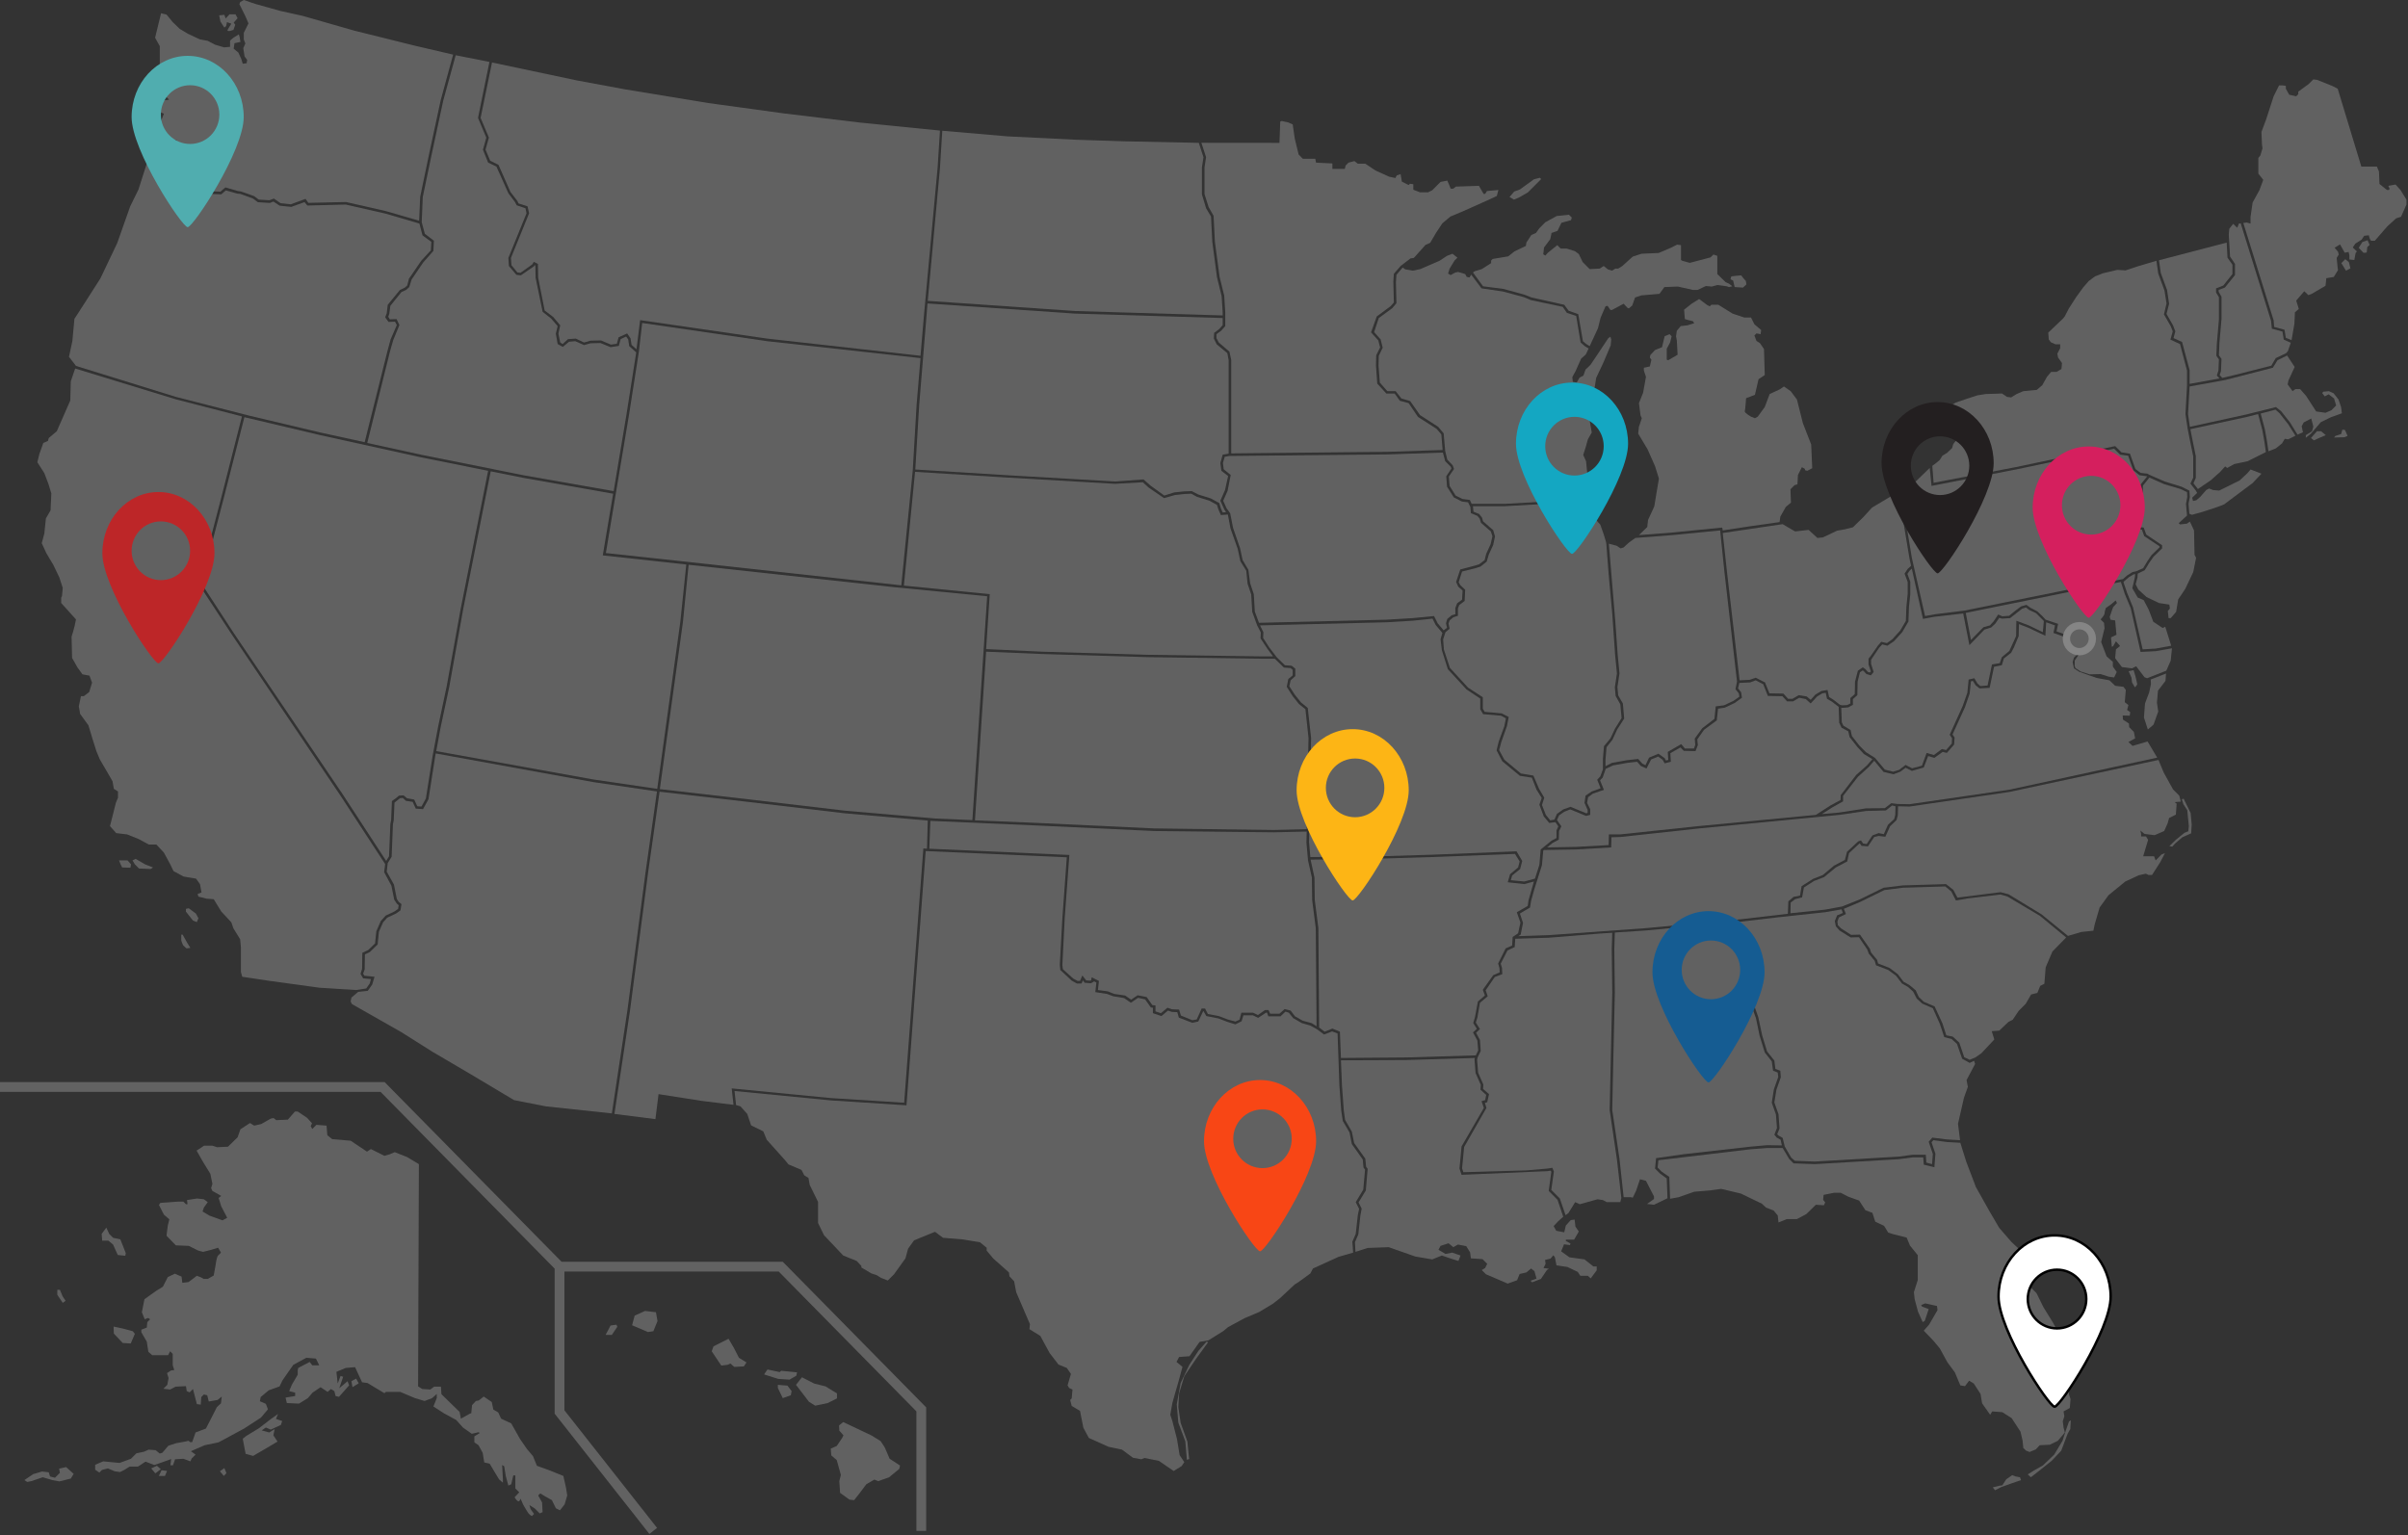 <?xml version="1.0" encoding="UTF-8"?>
<svg width="494px" height="315px" viewBox="0 0 494 315" version="1.1" xmlns="http://www.w3.org/2000/svg" xmlns:xlink="http://www.w3.org/1999/xlink">
    <rect x="0" y="0" width="494" height="315" fill="#333333" stroke="none"/>
    <title>map</title>
    <g id="Page-1" stroke="none" stroke-width="1" fill="none" fill-rule="evenodd">
        <g id="map">
            <g id="Blank_US_Map_(states_only)" opacity="0.406">
                <g id="Group" transform="translate(5, 0)" fill-rule="nonzero">
                    <path d="M80.932,238.877 L80.773,284.484 L81.624,285.018 L83.274,285.125 L84.072,284.537 L85.455,284.537 L85.562,286.086 L89.286,289.718 L89.552,291.106 L91.362,290.091 L91.681,289.985 L91.84,288.329 L92.639,287.475 L93.224,287.368 L94.235,286.567 L95.884,287.688 L96.204,289.237 L97.215,289.824 L97.8,291.106 L99.875,292.067 L101.684,295.272 L103.121,297.354 L104.345,298.796 L105.143,300.772 L107.803,301.734 L110.57,302.855 L111.103,305.205 L111.369,306.86 L110.836,308.676 L109.879,309.904 L109.027,309.477 L108.229,307.822 L106.792,307.021 L105.835,306.433 L105.409,306.86 L106.207,308.302 L106.314,310.278 L105.728,310.545 L104.717,309.531 L103.6,308.836 L103.866,309.691 L104.558,310.652 L104.132,311.079 C104.132,311.079 103.706,310.919 103.44,310.545 C103.174,310.225 102.323,308.729 102.323,308.729 L101.791,307.501 C101.791,307.501 101.631,308.195 101.259,308.035 C100.939,307.875 100.567,307.234 100.567,307.234 L101.525,306.219 L100.727,305.418 L100.727,302.748 L100.301,302.748 L99.875,304.564 L99.29,304.831 L98.758,302.855 L98.439,300.879 L98.013,300.612 L98.172,303.656 L98.172,304.244 L97.374,303.549 L95.459,300.345 L94.341,300.078 L94.022,298.102 L93.171,296.553 L92.319,295.966 L92.319,294.738 L93.437,294.043 L93.171,293.883 L91.787,294.204 L89.978,292.922 L88.595,291.373 L86.041,289.985 L83.912,288.596 L84.604,286.887 L84.604,286.033 L83.646,286.887 L82.103,287.475 L80.134,286.887 L77.101,285.605 L74.175,285.605 L73.855,285.872 L70.397,283.79 L69.279,283.629 L67.843,280.532 L65.927,280.692 L64.012,281.493 L64.278,283.897 L64.863,282.348 L65.395,282.508 L64.597,284.858 L66.3,283.416 L66.619,284.27 L64.544,286.62 L63.852,286.46 L63.586,285.445 L62.894,285.018 L62.203,285.605 L60.766,284.644 L59.116,285.766 L58.159,286.887 L56.349,288.009 L53.849,287.902 L53.582,286.78 L55.551,286.46 L55.551,285.766 L54.327,285.445 L54.86,284.164 L56.083,282.081 L56.083,281.12 L56.19,280.692 L58.531,279.464 L59.063,280.158 L60.5,280.158 L59.808,278.77 L57.839,278.61 L55.179,280.051 L53.902,281.867 L52.944,283.256 L52.359,284.484 L50.124,285.285 L48.474,286.674 L48.315,287.528 L49.539,288.062 L49.964,289.184 L48.528,290.892 L45.069,293.135 L40.918,295.378 L39.801,295.966 L36.981,296.553 L34.161,297.782 L35.119,298.476 L34.32,299.277 L34.054,299.864 L32.618,299.33 L30.915,299.437 L30.489,300.665 L29.957,300.665 L30.117,299.384 L28.201,300.078 L26.658,300.612 L24.849,299.918 L23.306,300.932 L21.603,300.932 L20.486,301.627 L19.634,302.054 L18.517,301.894 L17.134,301.306 L15.91,301.627 L15.378,302.161 L14.526,301.573 L14.526,300.559 L16.176,299.864 L19.528,300.185 L21.869,299.33 L22.987,298.209 L24.53,297.888 L25.488,297.461 L26.924,297.568 L27.776,298.262 L28.308,298.102 L29.532,296.66 L31.181,296.126 L32.99,295.806 L33.682,295.645 L34.001,295.912 L34.427,295.912 L35.119,293.936 L37.247,293.135 L38.258,291.159 L39.482,288.756 L40.333,287.955 L40.493,286.567 L39.641,287.261 L37.832,287.581 L37.513,286.3 L36.821,286.139 L36.289,286.674 L36.183,288.222 L35.385,288.115 L34.587,285.018 L33.895,285.712 L33.309,285.445 L33.15,284.431 L31.021,284.537 L29.904,285.125 L28.521,284.965 L29.319,284.164 L29.585,282.775 L29.266,281.76 L30.064,281.226 L30.755,281.12 L30.436,280.158 L30.436,277.808 L29.904,277.274 L29.478,278.075 L26.233,278.075 L25.434,277.381 L25.115,275.298 L23.998,273.376 L23.998,272.842 L25.115,272.415 L25.222,271.293 L25.807,270.706 L25.381,270.439 L24.689,270.706 L24.104,269.264 L24.636,266.594 L27.031,264.885 L28.414,264.03 L29.425,262.054 L30.862,261.36 L32.245,261.947 L32.405,263.229 L33.682,263.069 L35.385,261.787 L36.236,262.108 L36.768,262.428 L37.619,262.428 L38.843,261.734 L39.269,259.384 C39.269,259.384 39.429,257.835 39.801,257.568 C40.12,257.301 40.333,257.034 40.333,257.034 L39.748,256.02 L38.364,256.447 L36.662,256.874 L35.651,256.607 L33.735,255.646 L31.075,255.539 L29.159,253.563 L29.425,251.48 L29.744,250.198 L28.627,249.237 L27.616,247.261 L27.882,246.834 L31.5,246.567 L32.618,246.567 L33.15,247.101 L33.469,247.101 L33.363,246.247 L35.438,245.926 L36.821,246.086 L37.619,246.674 L36.821,247.795 L36.555,248.596 L37.992,249.451 L40.652,250.412 L41.61,249.878 L40.386,247.528 L39.854,245.819 L40.386,245.392 L38.577,244.377 L38.311,243.79 L38.577,242.936 L38.152,240.853 L36.608,238.343 L35.331,236.1 L36.875,235.085 L38.577,235.085 L39.535,235.406 L41.77,235.299 L43.739,233.376 L44.324,231.721 L46.293,230.439 L47.144,230.973 L48.581,230.653 L50.55,229.531 L51.135,229.424 L51.667,229.852 L54.061,229.745 L55.498,228.089 L56.083,228.089 L57.999,229.371 L59.01,230.492 L58.744,231.08 L59.063,231.667 L59.914,230.813 L61.99,230.973 L62.149,232.949 L63.16,233.75 L66.938,234.07 L70.29,236.313 L71.089,235.779 L73.855,237.168 L74.973,236.847 L75.984,236.42 L78.538,237.435 L80.932,238.877 Z M19.688,254.311 L20.805,257.141 L20.699,257.675 L19.156,257.515 L18.198,255.379 L17.24,254.578 L15.963,254.578 L15.857,253.189 L16.814,251.907 L17.4,253.189 L18.198,253.99 L19.688,254.311 Z M18.304,272.201 L20.273,272.628 L22.242,273.162 L22.667,273.696 L21.816,275.672 L20.167,275.565 L18.357,273.643 L18.304,272.201 Z M7.29,264.671 L7.875,266.06 L8.46,266.914 L7.875,267.341 L6.758,265.686 L6.758,264.671 L7.29,264.671 Z M0,303.709 L1.809,302.481 L3.618,301.947 L5.002,302.107 L5.268,302.962 L6.279,303.229 L7.29,302.214 L7.13,301.36 L8.567,301.039 L10.11,302.428 L9.525,303.389 L7.183,303.976 L5.747,303.709 L3.778,303.122 L1.437,303.923 L0.585,304.083 L0,303.709 Z M26.02,301.306 L26.871,302.321 L27.988,301.466 L27.19,300.772 L26.02,301.306 Z M27.563,302.908 L28.148,301.68 L29.266,301.84 L28.84,302.855 L27.563,302.855 L27.563,302.908 Z M40.12,301.894 L40.918,302.855 L41.451,302.268 L41.025,301.253 L40.12,301.894 Z M44.803,295.218 L45.388,298.316 L46.931,298.743 L49.592,297.194 L51.933,295.806 L51.082,294.524 L51.348,293.242 L50.23,293.936 L48.687,293.509 L49.539,292.922 L50.55,293.349 L52.625,292.388 L52.891,291.587 L51.614,291.159 L52.039,290.145 L50.603,291.159 L48.102,293.082 L45.548,294.631 L44.803,295.218 Z M67.311,284.644 L68.588,283.843 L68.056,282.882 L67.098,283.416 L67.311,284.644 Z" id="AK" fill="#A6A6A6"></path>
                    <path d="M119.244,273.91 L120.255,271.987 L121.478,271.827 L121.638,272.254 L120.521,273.91 L119.244,273.91 Z M124.671,271.934 L127.917,273.322 L129.034,273.162 L129.886,271.08 L129.566,269.264 L127.332,268.997 L125.203,269.958 L124.671,271.934 Z M141.007,277.274 L142.975,280.212 L144.252,280.051 L144.838,279.784 L145.636,280.479 L147.605,280.372 L148.137,279.571 L146.594,278.61 L145.583,276.634 L144.465,274.711 L141.379,276.26 L141.007,277.274 Z M151.755,282.027 L152.447,281.013 L154.948,281.547 L155.267,281.28 L158.513,281.6 L158.353,282.294 L156.97,283.095 L154.628,282.935 L151.755,282.027 Z M154.575,284.804 L155.586,286.887 L157.236,286.3 L157.395,285.445 L156.544,284.324 L154.575,284.164 L154.575,284.804 Z M158.3,284.164 L159.524,282.615 L162.024,283.897 L164.366,284.484 L166.707,285.926 L166.707,286.941 L164.791,287.902 L162.237,288.436 L160.96,287.635 L158.3,284.164 Z M167.133,292.495 L167.984,291.8 L169.793,292.655 L173.837,294.577 L175.646,295.699 L176.498,296.981 L177.509,299.33 L179.637,300.719 L179.477,301.413 L177.402,303.122 L175.167,303.923 L174.369,303.603 L172.72,304.564 L171.443,306.273 L170.219,307.822 L169.261,307.715 L167.345,306.326 L167.186,303.923 L167.505,302.641 L166.654,299.597 L165.536,298.636 L165.43,297.248 L166.654,296.714 L167.771,295.058 L168.037,294.524 L167.186,293.563 L167.133,292.495 Z" id="HI" fill="#A6A6A6"></path>
                    <polygon id="AL" fill="#A6A6A6" points="329.636 245.659 329.955 245.766 330.647 244.324 331.445 241.974 332.669 242.295 334.318 245.499 334.318 246.033 332.882 247.048 334.318 247.208 337.085 245.873 336.926 241.814 335.596 240.853 334.531 239.785 334.744 237.649 340.331 236.847 354.006 235.299 357.571 234.978 360.551 235.032 360.285 233.857 359.487 233.43 359.008 232.842 359.54 231.454 359.327 228.677 358.476 226.273 358.902 223.55 359.806 220.986 359.7 220.079 358.742 219.705 358.476 217.782 357.039 215.966 355.975 212.495 355.23 208.917 354.272 206.247 352.25 197.702 350.388 193.483 349.962 190.493 350.015 189.318 345.227 189.745 332.775 190.92 326.284 191.347 326.177 194.765 326.284 203.683 325.911 220.239 325.752 227.769 327.242 237.809 328.093 245.659"></polygon>
                    <polygon id="AR" fill="#A6A6A6" points="307.713 181.414 304.308 181.04 304.787 179.385 306.436 177.996 306.756 176.768 305.798 175.219 288.824 175.86 276.426 176.234 263.868 176.394 264.667 180.079 264.72 184.618 265.465 190.439 265.624 210.84 266.742 211.694 268.338 211.053 269.881 211.694 270.094 217.088 283.503 216.981 297.763 216.554 298.242 215.539 298.082 213.51 297.178 211.854 297.976 211.107 297.231 209.932 297.604 208.65 298.189 205.499 299.626 204.271 299.2 203.096 301.328 200.105 302.659 199.518 302.605 198.61 302.339 197.702 303.882 194.605 305.213 194.017 305.319 192.255 306.436 191.507 306.915 189.318 306.17 187.182 308.405 185.9 308.565 184.778 309.203 182.535 309.682 180.88"></polygon>
                    <polygon id="AZ" fill="#A6A6A6" points="67.098 204.698 66.938 205.499 67.204 206.033 77.261 211.747 83.699 215.806 91.521 220.399 100.461 225.739 107.005 227.021 120.521 228.463 123.713 207.315 127.438 178.957 129.779 162.402 116.69 160.48 84.391 154.605 84.285 155.192 82.901 164.004 81.784 166.034 80.294 165.927 79.655 164.538 78.272 164.325 77.633 163.737 77.048 163.791 75.931 164.698 75.771 168.33 75.611 169.131 75.345 175.806 74.547 177.088 74.334 178.851 75.824 181.521 76.41 184.458 76.782 185.045 77.367 185.526 77.155 186.808 76.25 187.449 74.441 188.303 73.589 189.264 72.738 191.187 72.472 193.804 70.876 195.352 69.865 195.833 69.812 198.93 69.492 199.785 69.758 200.212 71.834 200.426 71.355 202.028 70.45 203.31 68.481 203.523"></polygon>
                    <path d="M60.5,202.669 L50.017,201.227 L44.696,200.426 L44.43,199.465 L44.43,194.445 L44.271,192.736 L42.887,190.493 L42.462,189.264 L40.386,187.021 L38.843,184.511 L37.407,184.405 L35.704,183.977 L35.544,183.443 L36.342,183.123 L36.023,181.414 L35.225,180.292 L32.671,179.865 L30.596,178.744 L30.01,177.515 L28.627,174.952 L27.084,173.297 L25.541,173.297 L23.466,172.175 L21.071,171.214 L18.836,170.947 L17.559,169.505 L17.825,168.49 L18.783,164.698 L19.209,163.684 L19.209,162.402 L18.357,161.868 L18.091,160.319 L17.293,158.931 L15.484,155.833 L14.792,154.178 L13.994,151.668 L13.143,148.837 L11.44,146.488 L11.174,144.939 L11.6,142.856 L12.185,142.856 L13.303,142.002 L13.888,140.079 L13.356,138.637 L11.919,138.37 L10.908,136.982 L9.791,135.006 L9.684,130.627 L10.003,129.612 L10.323,128.384 L10.589,127.102 L7.556,123.737 L7.556,122.616 L7.715,122.349 L7.875,120.64 L7.183,118.504 L5.96,115.94 L4.523,113.537 L3.565,111.454 L4.097,109.479 L4.416,106.381 L5.374,104.726 L5.534,101.254 L4.949,99.332 L4.097,97.089 L2.661,94.846 L3.086,93.137 L3.884,90.894 L4.842,90.467 L5.002,89.879 L6.651,88.491 L9.418,82.189 L9.525,78.237 L10.424,75.62 L31.011,81.922 L44.633,85.447 L40.376,102.162 L35.762,119.839 L42.483,130.093 L64.916,163.363 L74.015,177.302 L73.802,178.957 L75.292,181.734 L75.877,184.618 L76.41,185.419 L76.782,185.74 L76.676,186.487 L75.931,187.021 L74.122,187.876 L73.111,188.997 L72.206,191.08 L71.94,193.59 L70.556,194.925 L69.333,195.513 L69.279,198.824 L68.96,199.838 L69.492,200.746 L71.089,200.906 L70.876,201.761 L70.131,202.829 L68.056,203.149 L60.5,202.669 Z M21.178,176.554 L21.869,177.355 L21.763,178.049 L20.06,177.996 L19.741,177.355 L19.422,176.554 L21.178,176.554 Z M22.189,176.554 L22.827,176.234 L24.743,177.355 L26.392,177.996 L25.913,178.316 L23.519,178.21 L22.667,177.355 L22.189,176.554 Z M33.203,187.128 L34.161,188.356 L34.587,188.891 L35.385,189.211 L35.704,188.41 L35.172,187.449 L33.735,186.381 L33.15,186.487 L33.15,187.128 L33.203,187.128 Z M32.458,191.774 L33.416,193.483 L34.054,194.498 L33.256,194.605 L32.565,193.964 C32.565,193.964 32.192,193.163 32.192,192.949 L32.192,191.774 L32.458,191.774 Z" id="CA" fill="#A6A6A6"></path>
                    <polygon id="CO" fill="#A6A6A6" points="197.516 122.349 178.36 120.48 136.271 115.887 135.1 127.689 131.376 154.605 130.365 161.921 148.456 164.004 168.41 166.354 186.874 167.956 194.483 168.277"></polygon>
                    <polygon id="CT" fill="#A6A6A6" points="448.56 98.531 450.476 96.822 451.487 95.7 451.913 96.021 453.349 95.22 456.116 94.632 459.841 92.763 459.522 90.52 459.096 88.17 458.245 84.966 455.957 85.553 444.357 88.063 444.676 89.719 445.474 93.617 445.474 98.05 444.995 99.172 445.9 100.346"></polygon>
                    <polygon id="DE" fill="#A6A6A6" points="439.195 128.597 438.663 128.864 436.748 127.583 435.79 125.073 434.779 123.15 433.555 122.616 432.438 120.693 432.704 119.625 432.97 118.397 433.023 117.81 432.704 117.863 431.799 118.397 430.735 119.305 430.629 119.465 431.374 121.655 432.597 124.645 434.566 133.243 437.227 133.083 440.419 132.496"></polygon>
                    <path d="M394.393,234.337 L391.626,233.964 L391.253,234.391 L392.051,236.741 L391.839,239.518 L389.657,238.984 L389.55,237.488 L387.369,237.488 L384.549,237.862 L367.309,238.877 L362.945,238.717 L362.041,237.809 L360.711,235.566 L357.571,235.566 L354.059,235.833 L335.223,238.076 L335.063,239.571 L335.915,240.426 L337.458,241.494 L337.618,245.98 L339.373,245.659 L342.566,244.538 L345.759,244.271 L348.1,243.95 L352.144,244.911 L356.454,246.994 L357.305,247.795 L358.848,248.383 L359.7,249.397 L359.859,250.839 L361.562,250.145 L363.637,250.145 L365.553,249.13 L367.522,247.208 L369.171,247.315 L369.437,246.727 L369.011,246.193 L369.118,245.179 L371.246,244.751 L372.63,244.751 L374.173,245.552 L376.408,246.353 L377.685,248.329 L379.121,248.863 L379.707,250.679 L381.516,251.534 L382.367,252.922 L383.378,253.243 L386.145,253.937 L386.837,255.592 L388.433,257.568 L388.433,262.642 L387.635,265.152 L387.795,266.594 L388.486,269.157 L389.444,271.293 L389.87,271.026 L390.668,268.623 L389.284,268.089 L389.125,267.768 L389.976,267.448 L392.371,267.982 L392.477,268.837 L390.774,271.774 L389.657,273.055 L391.572,275.031 L392.956,276.687 L394.499,279.517 L396.042,281.6 L397.16,284.27 L398.117,284.431 L398.969,283.309 L399.926,283.897 L401.31,286.033 L401.629,287.955 L403.279,290.305 L403.704,289.611 L405.78,289.771 L407.695,290.999 L409.504,293.776 L409.93,295.592 L410.09,297.141 L410.675,297.675 L411.367,297.942 L412.644,297.408 L413.442,296.553 L415.517,296.446 L417.166,295.645 L418.603,293.936 L418.337,292.922 L418.177,291.64 L418.497,290.625 L418.337,289.611 L419.614,288.917 L419.774,287.101 L419.455,286.139 L419.188,279.731 L418.497,275.672 L416.102,271.293 L414.187,268.196 L412.803,265.365 L411.26,263.817 L409.717,259.865 L410.09,259.117 L410.675,258.423 L409.824,256.874 L407.695,254.898 L405.141,251.961 L403.172,248.596 L400.352,243.576 L398.383,238.396 L397.16,234.498 L394.393,234.337 Z M403.811,305.205 L405.088,304.884 L405.78,304.778 L406.578,303.549 L407.802,302.695 L408.493,302.962 L409.398,303.122 L409.611,303.709 L407.748,304.35 L405.513,305.151 L404.29,305.792 L403.811,305.205 Z M410.994,302.535 L411.633,303.122 L413.069,302.001 L415.889,299.758 L417.858,297.675 L419.188,294.15 L419.721,293.242 L419.827,291.427 L419.455,291.694 L418.922,293.189 L418.124,295.645 L416.422,298.476 L414.08,300.719 L412.271,301.734 L410.994,302.535 Z" id="FL" fill="#A6A6A6"></path>
                    <polygon id="GA" fill="#A6A6A6" points="394.393 233.803 391.413 233.43 390.668 234.284 391.519 236.794 391.36 238.877 390.189 238.556 390.083 236.954 387.316 236.954 384.496 237.328 367.309 238.343 363.212 238.183 362.467 237.542 361.136 235.245 360.711 233.483 359.859 233.002 359.593 232.735 360.072 231.56 359.859 228.623 359.008 226.22 359.434 223.603 360.338 221.04 360.232 219.705 359.221 219.331 359.008 217.622 357.518 215.753 356.507 212.442 355.709 208.703 354.804 206.14 352.782 197.595 350.92 193.323 350.494 190.493 350.548 189.264 352.303 189.104 359.54 188.25 369.437 187.182 372.789 186.594 373.055 187.342 371.885 187.822 371.406 188.997 371.619 190.065 372.364 190.92 374.652 192.362 376.354 192.308 378.057 194.818 378.376 195.673 379.6 197.168 379.866 198.076 382.367 199.037 383.963 200.212 385.187 201.814 386.411 202.509 387.475 203.47 388.22 204.912 389.338 205.926 391.519 206.888 392.956 210.092 393.861 212.816 395.35 213.189 396.468 214.204 397.532 217.248 399.075 218.103 399.98 217.675 400.192 218.316 398.437 221.627 398.703 223.016 397.904 225.259 396.681 230.599 397.106 233.964"></polygon>
                    <polygon id="IA" fill="#A6A6A6" points="291.484 94.632 292.602 95.754 292.761 96.127 291.697 97.73 291.857 99.866 293.24 102.055 294.89 102.91 296.167 103.07 296.646 104.031 296.752 105.313 298.082 105.847 298.561 106.434 298.827 107.289 300.849 109.051 301.169 110.066 300.796 111.668 299.892 113.644 299.572 114.926 298.455 115.78 297.604 116.047 294.571 116.848 293.719 119.412 294.145 120.373 295.05 121.174 294.943 123.043 293.932 123.791 293.56 124.752 293.56 126.034 292.815 126.247 291.91 126.995 291.644 127.903 291.857 128.811 291.165 129.345 289.941 127.903 289.196 126.408 284.78 126.835 279.459 127.155 253.28 127.796 252.428 125.5 252.215 121.922 251.471 119.679 251.098 116.902 249.927 114.926 249.395 112.469 247.959 108.304 247.373 105.313 246.628 104.298 245.937 102.75 246.841 100.72 247.48 97.463 246.043 96.288 245.883 95.006 246.256 93.724 247.214 93.564 279.725 93.244 291.006 92.87"></polygon>
                    <polygon id="ID" fill="#A6A6A6" points="88.488 11.338 85.934 20.635 83.54 31.775 81.731 40.438 81.518 45.602 82.156 47.973 84.019 49.394 83.912 51.482 81.837 53.831 79.443 57.356 78.964 58.905 78.325 59.492 77.367 59.919 75.079 62.75 74.866 64.405 74.654 64.993 74.973 65.527 76.356 65.474 76.942 66.702 75.665 69.799 75.026 72.042 70.344 90.894 81.358 93.297 102.376 97.516 120.893 100.774 123.5 85.18 125.522 72.309 124.086 71.028 123.873 69.639 123.447 69.052 122.33 69.586 121.957 70.974 120.255 71.241 118.179 70.387 116.157 70.44 114.827 70.814 113.018 70.013 111.741 70.12 110.464 71.188 109.4 70.6 109.027 68.464 109.4 66.915 108.07 65.367 106.314 63.978 104.877 56.982 104.824 54.472 104.664 54.419 104.558 54.632 101.844 56.502 100.939 56.395 99.396 54.579 99.29 52.924 103.015 43.775 102.802 42.739 100.993 42.125 100.673 41.495 99.29 39.647 96.842 34.184 95.139 33.367 94.075 30.723 94.767 28.251 93.064 24.203 95.406 12.71"></polygon>
                    <polygon id="IL" fill="#A6A6A6" points="324.421 111.027 323.996 109.639 323.304 107.663 322.453 106.702 321.655 105.313 321.442 102.376 312.981 103.337 303.723 103.871 297.178 103.871 297.284 104.993 298.455 105.473 299.04 106.221 299.253 106.969 301.328 108.784 301.701 110.066 301.328 111.828 300.424 113.804 299.998 115.246 298.721 116.261 297.71 116.581 294.943 117.276 294.251 119.465 294.571 120.053 295.582 121.014 295.475 123.31 294.358 124.165 294.092 124.859 294.092 126.354 293.134 126.675 292.389 127.316 292.176 127.956 292.389 129.024 291.538 129.719 291.059 131.214 291.218 133.297 292.442 137.035 296.167 141.094 299.2 143.07 299.2 145.42 299.572 146.06 303.084 146.381 304.521 147.128 304.148 148.998 302.978 152.309 302.552 153.911 303.616 155.887 307.022 158.717 309.576 159.144 310.746 161.868 311.811 163.684 311.332 165.179 312.13 167.208 313.034 168.33 313.886 168.17 314.418 166.995 315.695 166.087 317.185 165.553 320.431 166.888 320.697 166.781 320.697 166.194 320.058 164.752 320.271 163.257 321.548 162.402 323.357 161.761 323.091 161.067 322.666 159.999 323.304 159.305 323.836 157.863 323.836 155.727 324.049 153.11 325.379 151.508 326.337 149.478 327.667 147.342 327.401 144.512 326.443 142.803 326.284 141.04 326.709 138.21 326.337 134.365 325.752 125.927 325.007 117.756 324.528 111.508"></polygon>
                    <polygon id="IN" fill="#A6A6A6" points="326.656 111.989 327.454 112.523 328.04 112.362 329.157 111.348 330.487 110.386 338.096 109.799 347.887 108.838 348.738 117.115 351.346 139.865 351.026 141.414 351.718 142.269 351.825 142.963 350.601 143.817 348.685 144.725 346.982 144.939 346.716 147.502 344.216 149.425 342.672 151.561 342.779 152.843 342.513 153.59 340.65 153.59 339.906 152.682 337.139 154.285 337.245 155.94 336.766 156.047 336.5 155.566 335.223 154.658 333.308 155.46 332.563 157.008 331.924 156.688 331.073 155.727 328.731 155.994 325.698 156.528 324.368 157.222 324.368 155.833 324.581 153.323 325.805 151.775 326.763 149.692 328.199 147.449 327.933 144.351 326.976 142.696 326.816 140.987 327.242 138.157 326.869 134.365 326.39 127.636 325.06 111.561"></polygon>
                    <polygon id="KS" fill="#A6A6A6" points="253.759 135.166 230.453 134.846 208.849 134.205 197.303 133.724 195.015 168.33 207.945 168.864 231.73 169.985 256.366 170.306 263.07 170.146 263.443 151.454 262.804 145.526 261.474 144.458 260.197 142.856 258.973 140.934 259.292 139.331 260.197 138.584 260.197 137.462 259.771 137.088 258.388 136.982 256.525 135.166"></polygon>
                    <polygon id="KY" fill="#A6A6A6" points="318.302 173.777 325.007 173.403 325.06 171.214 327.348 171.214 343.524 169.505 367.522 167.208 370.501 165.286 372.576 164.164 372.63 163.15 375.822 158.984 378.004 157.062 379.121 155.78 377.365 154.712 376.035 153.27 374.439 151.241 374.173 150.066 372.789 149.318 372.31 148.303 372.204 145.046 370.821 143.978 369.81 143.39 369.544 142.162 368.852 142.269 367.788 142.91 366.457 144.351 365.446 143.444 364.116 143.177 362.839 143.924 361.615 143.924 360.657 142.856 357.678 142.803 356.72 140.4 355.177 139.598 354.059 140.026 351.825 140.133 351.559 141.254 352.197 142.055 352.357 143.177 350.867 144.245 348.845 145.206 347.461 145.42 347.195 147.823 344.588 149.745 343.205 151.721 343.311 152.896 342.832 154.124 340.438 154.071 339.746 153.377 337.671 154.552 337.777 156.314 336.5 156.634 336.074 155.887 335.17 155.246 333.733 155.833 332.775 157.702 331.605 157.168 330.86 156.314 328.891 156.528 325.911 157.062 324.421 157.756 323.783 159.572 323.251 160.106 324.049 162.082 321.814 162.829 320.803 163.577 320.59 164.752 321.229 166.034 321.229 167.208 320.377 167.422 317.132 166.087 315.908 166.568 314.844 167.315 314.418 168.277 315.323 169.558 314.844 170.519 314.79 172.282 313.513 172.976 312.396 173.884"></polygon>
                    <polygon id="LA" fill="#A6A6A6" points="275.575 256.073 279.885 255.913 285.365 257.835 288.824 258.423 290.793 257.622 292.495 258.209 294.198 258.743 294.624 257.622 292.921 257.034 291.538 257.301 290.101 256.447 290.527 255.646 292.176 255.112 293.134 255.913 294.092 255.379 295.794 255.699 296.593 256.981 296.752 258.209 299.147 258.369 300.104 259.331 299.679 260.185 298.987 260.612 299.838 261.467 304.308 263.389 306.224 262.695 306.756 261.413 308.139 261.093 309.097 260.292 309.789 260.826 310.214 262.375 308.991 262.802 309.31 263.122 311.119 262.428 312.343 260.612 312.768 260.345 311.651 260.185 312.077 259.331 311.97 258.53 313.088 258.263 313.673 257.568 313.992 257.995 314.312 259.651 316.546 259.971 318.675 260.986 319.207 261.787 320.75 261.787 321.335 262.321 322.559 260.666 322.559 259.865 321.867 259.865 320.058 258.423 316.972 257.995 315.269 256.767 315.855 255.325 317.078 255.486 317.185 255.165 316.227 254.631 316.227 254.364 317.93 254.364 318.888 252.708 318.196 251.694 318.036 250.252 317.238 250.359 316.227 251.48 315.908 252.869 314.258 252.548 313.726 251.587 314.684 250.572 315.695 249.664 314.524 246.193 312.715 244.377 313.247 240.479 313.141 240.212 312.449 240.319 294.837 241.066 294.411 239.785 294.837 235.245 299.413 227.342 298.934 225.953 299.679 225.739 299.892 224.671 298.721 223.603 298.774 222.589 297.71 220.185 297.497 217.462 297.55 217.088 283.503 217.515 270.094 217.569 270.307 222.749 270.679 227.822 270.945 229.798 272.329 232.201 272.808 234.551 275.096 237.755 275.255 239.411 275.575 239.838 275.202 244.271 273.712 246.727 274.351 248.009 274.085 249.397 273.659 253.296 272.967 254.898 273.074 256.874"></polygon>
                    <path d="M467.45,88.704 L467.184,87.476 L467.61,86.675 L469.153,85.874 L469.578,87.529 L469.312,88.491 L468.035,89.292 L468.035,89.826 L469.046,89.025 L471.121,86.622 L473.197,85.607 L475.431,84.806 L475.272,83.524 L474.74,81.975 L473.729,80.694 L472.771,80.266 L471.654,80.373 L471.387,80.64 L471.92,81.335 L472.718,80.907 L473.835,81.762 L474.261,83.204 L473.303,84.165 L472.079,84.699 L470.164,84.432 L468.088,81.228 L466.865,79.839 L465.907,79.839 L465.322,80.266 L464.311,78.878 L464.47,78.077 L465.747,75.3 L464.204,72.95 L462.235,73.911 L461.278,75.46 L451.54,77.97 L444.197,79.305 L443.878,84.966 L444.25,87.583 L455.957,85.019 L461.916,83.524 L462.98,84.379 L464.789,86.675 L466.333,89.185 L467.45,88.704 Z M474.101,89.452 L475.272,89.078 L475.538,88.17 L476.07,88.224 L476.602,89.452 L475.91,89.719 L473.835,89.772 L474.101,89.452 Z M469.099,89.879 L470.323,88.491 L471.175,88.491 L472.132,89.292 L470.855,89.826 L469.685,90.36 L469.099,89.879 Z" id="MA" fill="#A6A6A6"></path>
                    <path d="M439.408,137.623 L440.313,135.593 L440.579,133.03 L437.227,133.617 L434.14,133.777 L432.118,124.806 L430.895,121.868 L430.097,119.412 L418.284,121.708 L398.277,125.767 L399.341,131.321 L401.895,128.704 L403.225,128.33 L403.97,127.529 L404.928,126.087 L405.78,126.461 L407.163,126.354 L408.546,125.233 L409.611,124.432 L410.728,124.111 L411.526,124.699 L412.963,125.446 L413.974,126.408 L414.666,127.155 L417.22,128.01 L416.9,129.558 L419.987,130.68 L421.104,129.291 L423.073,130.627 L421.955,132.389 L421.583,134.151 L420.625,135.54 L420.625,136.661 L420.785,137.088 L421.849,137.783 L423.658,138.37 L425.946,138.317 L427.596,138.851 L428.713,139.011 L429.245,137.89 L428.447,136.768 L428.447,135.807 L427.17,134.685 L426.053,131.748 L426.744,128.918 L426.638,127.796 L425.946,127.102 C425.946,127.102 426.744,126.247 426.744,125.874 C426.744,125.553 427.01,124.752 427.01,124.752 L428.021,124.058 L429.032,123.203 L429.298,123.737 L428.5,124.592 L427.808,126.568 L427.968,127.155 L428.926,127.316 L429.192,130.253 L428.075,130.787 L428.234,132.709 L428.5,132.603 L429.086,131.588 L429.937,132.549 L429.086,133.243 L428.926,135.059 L430.309,136.875 L432.385,137.142 L433.236,136.715 L434.939,138.958 L435.471,139.171 L439.408,137.623 Z M431.693,137.729 L432.278,139.064 L432.385,140.026 L432.97,141.04 C432.97,141.04 433.449,140.56 433.449,140.4 C433.449,140.239 433.076,138.744 433.076,138.744 L432.704,137.516 L431.693,137.729 Z" id="MD" fill="#A6A6A6"></path>
                    <path d="M455.903,45.661 L456.702,45.874 L456.702,44.486 L457.127,41.548 L458.511,39.038 L459.309,36.902 L458.298,35.621 L458.298,32.416 L458.724,31.882 L459.149,30.44 L459.043,29.639 L458.936,27.076 L459.894,24.513 L461.437,19.76 L462.555,17.517 L463.246,17.517 L463.938,17.623 L463.938,18.211 L464.63,19.439 L466.066,19.76 L466.492,19.332 L466.492,18.798 L468.621,17.25 L469.578,16.288 L470.376,16.395 L473.569,17.677 L474.58,18.211 L479.422,34.179 L482.615,34.179 L483.04,35.193 L483.147,37.757 L484.69,38.985 L485.116,38.985 L485.222,38.718 L484.956,38.131 L486.446,37.864 L487.457,38.985 L488.681,40.961 L488.681,41.976 L487.563,44.486 L486.552,44.806 L484.743,46.462 L482.189,49.399 L481.497,49.399 C481.178,49.399 480.965,48.277 480.965,48.277 L480.008,48.384 L479.475,49.185 L478.198,49.986 L477.666,50.787 L478.518,51.588 L478.252,51.909 L477.986,53.351 L476.975,53.244 L476.975,52.389 L476.815,51.695 L476.017,51.855 L475.059,50.147 L473.942,50.841 L474.633,51.642 L474.793,52.229 L474.367,52.924 L474.527,54.579 L474.633,55.434 L473.782,56.822 L472.239,57.089 L472.079,58.638 L469.259,60.293 L468.567,60.56 L467.716,59.759 L466.066,61.682 L466.599,63.391 L465.8,64.085 L465.694,66.435 L465.109,69.799 L463.938,69.319 L463.672,67.663 L461.544,67.076 L461.437,65.741 L455.212,45.751 L455.903,45.661 Z M475.325,53.992 L476.123,53.191 L476.868,53.778 L477.187,55.06 L476.283,55.54 L475.325,53.992 Z M478.89,50.841 L479.848,51.855 C479.848,51.855 480.54,51.909 480.54,51.749 C480.54,51.588 480.646,50.681 480.646,50.681 L481.125,50.253 L480.699,49.292 L479.635,49.666 L478.89,50.841 Z" id="ME" fill="#A6A6A6"></path>
                    <path d="M338.15,109.265 L348.313,108.25 L348.419,108.838 L353.687,108.037 L360.072,107.129 L360.125,106.808 L360.232,106.007 L361.349,104.031 L362.413,103.123 L362.307,100.4 L363.158,99.545 L363.744,99.385 L363.85,97.463 L364.648,95.86 L365.234,96.181 L365.34,96.501 L365.766,96.608 L366.777,96.074 L366.564,91.214 L364.861,86.835 L363.637,81.975 L362.36,80.266 L360.977,79.305 L360.125,79.893 L358.05,80.854 L357.039,83.524 L355.603,85.5 L355.017,85.82 L354.219,85.5 C354.219,85.5 352.836,84.699 352.942,84.379 C353.048,84.058 353.208,81.708 353.208,81.708 L355.017,81.014 L355.443,79.198 L355.762,77.81 L357.039,76.955 L356.88,71.615 L356.028,70.387 L355.336,69.959 L354.911,68.838 L355.336,68.411 L356.188,68.571 L356.294,67.716 L354.911,66.542 L354.219,65.153 L352.836,65.153 L350.441,64.352 L347.515,62.536 L346.078,62.536 L345.759,62.857 L345.227,62.59 L343.577,61.361 L342.034,62.323 L340.491,63.551 L340.65,65.474 L341.183,65.634 L342.3,65.901 L342.566,66.328 L341.183,66.755 L339.799,66.915 L339.001,67.877 L338.841,68.998 L339.001,69.853 L339.161,72.79 L337.245,73.911 L336.926,73.805 L336.926,71.562 L337.618,70.28 L337.937,68.998 L337.511,68.571 L336.5,68.998 L335.968,71.241 L334.531,71.829 L333.574,72.843 L333.467,73.377 L333.786,73.805 L333.467,75.193 L332.243,75.46 L332.243,76.048 L332.669,77.329 L332.084,80.587 L331.232,82.723 L331.552,85.233 L331.818,85.82 L331.392,87.102 L331.232,87.529 L331.073,88.971 L332.988,92.176 L334.531,95.647 L335.329,98.21 L334.904,100.72 L334.372,103.924 L333.095,106.702 L332.935,108.143 L331.232,109.799 L338.15,109.265 Z M320.431,70.6 L319.739,70.013 L318.781,64.459 L316.812,63.765 L315.908,62.536 L309.203,61.041 L307.713,60.454 L303.403,59.279 L299.253,58.745 L297.178,55.914 L297.55,55.647 L298.987,55.22 L300.903,53.992 L300.903,53.458 L301.222,53.137 L304.414,52.603 L305.692,51.588 L308.033,50.467 L308.139,49.773 L309.15,48.224 L310.108,47.797 L310.8,46.835 L312.024,45.607 L314.365,44.325 L316.866,44.058 L317.451,44.646 L317.291,45.18 L315.323,45.714 L314.524,47.369 L313.301,47.797 L313.034,49.078 L311.757,50.787 L311.598,52.176 L312.024,52.443 L312.556,51.855 L314.471,50.307 L315.163,51.001 L316.387,51.001 L318.089,51.535 L318.888,52.122 L319.686,53.778 L321.122,55.22 L323.198,55.113 L323.996,54.579 L324.847,55.273 L325.698,55.54 L326.39,55.113 L326.976,55.113 L327.827,54.579 L329.955,52.657 L331.764,52.069 L335.276,51.909 L337.671,50.894 L339.054,50.2 L339.852,50.307 L339.852,53.351 L340.118,53.511 L341.661,53.938 L342.672,53.671 L345.918,52.817 L346.504,52.229 L347.302,52.496 L347.302,56.235 L349.004,57.89 L349.696,58.211 L350.388,58.745 L349.696,58.905 L349.271,58.745 L347.302,58.478 L346.184,58.798 L344.961,58.691 L343.258,59.492 L342.3,59.492 L339.214,58.798 L336.447,58.905 L335.436,60.293 L331.711,60.614 L330.434,61.041 L329.849,62.696 L329.157,63.284 L328.891,63.177 L328.093,62.323 L325.698,63.604 L325.379,63.604 L324.794,62.75 L324.368,62.857 L323.357,65.206 L322.825,67.343 L321.122,71.028 L320.431,70.6 Z M304.681,40.427 L305.638,39.305 L306.809,38.878 L309.682,36.795 L310.906,36.475 L311.172,36.742 L308.458,39.466 L306.703,40.48 L305.585,40.961 L304.681,40.427 Z M350.548,57.57 L350.867,58.905 L352.57,59.012 L353.261,58.371 C353.261,58.371 353.208,57.57 353.048,57.516 C352.889,57.409 352.197,56.502 352.197,56.502 L351.026,56.608 L350.175,56.715 L350.015,57.303 L350.548,57.57 Z" id="MI" fill="#A6A6A6"></path>
                    <polygon id="MN" fill="#A6A6A6" points="242.425 32.251 242.106 34.339 242.106 39.823 242.957 42.51 243.968 44.283 244.234 49.586 245.192 56.769 246.15 60.667 246.362 64.085 246.362 66.915 245.511 67.877 244.553 68.571 244.553 69.372 245.032 70.28 247.214 72.149 247.586 73.858 247.586 93.03 279.672 92.71 290.952 92.336 290.686 89.132 289.729 88.01 285.897 85.553 283.982 82.723 282.173 82.242 281.108 80.747 279.406 80.747 277.543 78.718 277.277 74.979 277.331 72.897 278.129 71.295 277.756 69.853 276.266 68.197 277.437 64.939 280.31 62.803 280.949 62.056 280.842 57.783 280.949 56.181 282.332 54.579 284.354 53.03 285.046 52.924 287.44 50.253 288.398 49.826 289.622 47.743 290.899 45.821 292.549 44.432 295.103 43.364 299.998 41.175 302.073 40.213 302.392 38.985 300.051 39.199 299.679 39.786 299.36 39.786 298.402 38.131 293.666 38.291 293.134 38.718 292.602 38.718 292.336 38.024 291.91 37.062 290.527 37.33 288.824 39.038 287.973 39.466 286.323 39.466 284.94 38.932 284.94 37.81 284.248 37.703 283.982 37.97 282.598 37.276 282.332 35.727 281.534 35.994 281.268 36.528 279.991 36.261 277.171 34.98 275.096 33.591 273.553 33.591 272.861 33.057 271.637 33.378 271.052 33.965 270.892 34.659 268.338 34.659 268.338 33.538 264.986 33.378 264.826 32.577 262.272 32.577 261.421 31.722 260.623 28.464 260.197 25.527 259.186 25.1 257.962 24.833 257.643 24.94 257.483 29.319 241.467 29.303"></polygon>
                    <polygon id="MO" fill="#A6A6A6" points="310.8 177.462 311.066 174.311 313.301 172.495 314.312 171.961 314.312 170.413 314.684 169.558 314.099 168.704 312.822 168.864 311.704 167.529 310.8 165.126 311.279 163.737 310.214 162.028 309.257 159.572 306.809 159.198 303.191 156.207 302.02 153.964 302.446 152.202 303.616 148.998 303.936 147.395 302.925 146.861 299.253 146.541 298.668 145.526 298.668 143.337 295.848 141.468 292.017 137.302 290.793 133.404 290.527 131.161 290.899 129.879 289.516 128.223 288.877 126.942 284.78 127.369 279.459 127.689 253.492 128.33 254.184 129.719 254.131 130.894 255.355 132.816 256.951 134.899 258.601 136.501 259.984 136.608 260.729 137.195 260.729 138.744 259.771 139.598 259.505 140.827 260.623 142.536 261.9 144.138 263.283 145.259 263.975 151.454 263.549 172.816 263.815 175.86 276.426 175.753 288.824 175.379 306.117 174.685 307.288 176.661 306.862 178.316 305.213 179.652 304.947 180.613 307.713 180.88 309.895 180.292"></polygon>
                    <polygon id="MS" fill="#A6A6A6" points="316.759 248.917 318.143 246.674 319.1 247.101 322.719 246.086 323.836 246.247 324.634 246.674 327.401 246.674 327.614 245.819 326.709 237.916 325.22 227.769 325.752 203.683 325.645 194.765 325.752 191.401 323.198 191.561 312.768 192.415 305.851 192.629 305.745 194.338 304.255 195.032 302.871 197.756 303.137 198.61 303.191 199.892 301.648 200.479 299.785 203.203 300.211 204.431 298.615 205.766 298.082 208.81 297.763 209.825 298.615 211.16 297.816 211.908 298.615 213.403 298.774 215.646 298.136 216.981 298.029 217.462 298.242 220.132 299.306 222.535 299.253 223.443 300.477 224.511 300.104 226.167 299.626 226.327 299.945 227.342 295.369 235.352 294.943 239.731 295.209 240.532 308.086 240.159 312.449 239.785 313.46 239.624 313.779 240.372 313.247 244.164 315.003 245.926 316.174 249.344"></polygon>
                    <polygon id="MT" fill="#A6A6A6" points="187.352 34.376 184.532 64.886 183.841 73.003 152.393 69.479 126.321 65.687 125.576 71.668 124.565 70.761 124.352 69.425 123.66 68.411 121.904 69.212 121.532 70.547 120.308 70.707 118.286 69.853 116.104 69.906 114.827 70.28 113.124 69.479 111.528 69.586 110.411 70.6 109.932 70.28 109.559 68.464 109.932 66.755 108.495 65.046 106.739 63.711 105.409 56.982 105.356 54.152 104.504 53.725 104.185 54.259 101.791 55.968 101.152 55.914 99.928 54.419 99.822 52.924 103.547 43.765 103.227 42.339 101.365 41.741 101.152 41.255 99.716 39.386 97.268 33.826 95.565 32.982 94.607 30.707 95.299 28.235 93.596 24.192 95.938 12.822 113.337 16.502 123.128 18.318 140.315 21.148 155.905 23.284 171.443 25.153 187.831 26.793"></polygon>
                    <path d="M413.814,187.609 L407.057,183.497 L405.407,183.069 L396.574,184.191 L395.723,182.589 L394.233,181.414 L385.347,181.681 L381.409,182.162 L376.514,184.565 L372.896,186.007 L369.437,186.648 L362.307,187.395 L362.36,185.206 L363.265,184.511 L364.701,184.138 L365.074,182.108 L367.149,180.773 L369.224,179.972 L371.619,177.996 L373.96,176.768 L374.332,175.059 L376.514,173.029 L376.887,173.564 L378.217,173.67 L379.494,171.748 L380.398,171.534 L381.782,171.694 L382.74,169.558 L384.07,168.277 L384.336,167.315 L384.389,165.446 L386.73,165.499 L407.216,162.509 L437.812,155.94 L438.876,158.504 L440.792,161.975 L442.069,163.257 L442.388,164.485 L441.111,164.592 L441.537,164.912 L441.377,167.155 L439.994,167.849 L439.674,168.971 L438.983,170.519 L437.014,171.374 L435.737,171.214 L434.939,171.107 L434.087,170.413 L434.247,171.107 L434.247,171.641 L435.258,171.641 L435.684,172.335 L434.673,175.7 L436.907,175.7 L437.227,176.554 L438.45,175.326 L439.142,175.059 L438.131,176.981 L436.482,179.545 L435.79,179.545 L435.205,179.278 L433.768,179.598 L431.001,180.88 L427.542,183.71 L425.733,186.22 L424.722,189.692 L424.456,190.973 L421.955,191.24 L419.242,192.041 L413.814,187.609 Z M440.047,173.617 L441.43,172.282 L443.133,170.893 L443.931,170.573 L444.038,169.505 L443.718,166.247 L442.92,165.019 L442.601,164.004 L442.973,163.897 L444.41,166.835 L444.623,169.184 L444.516,171 L442.707,171.801 L441.217,173.083 L440.632,173.724 L440.047,173.617 Z" id="NC" fill="#A6A6A6"></path>
                    <polygon id="ND" fill="#A6A6A6" points="245.83 64.085 245.617 60.774 244.66 56.875 243.702 49.607 243.436 44.427 242.425 42.729 241.573 39.888 241.573 34.328 241.893 32.272 240.935 29.314 225.717 28.998 215.82 28.678 201.719 27.984 188.31 26.83 187.831 34.531 185.33 61.735 215.554 63.818 245.83 64.726"></polygon>
                    <polygon id="NE" fill="#A6A6A6" points="245.458 105.687 244.926 104.459 244.66 103.604 243.117 102.75 240.562 101.949 239.392 101.308 238.008 101.361 236.04 101.575 233.805 102.216 230.612 100.026 229.442 98.958 223.748 99.278 201.666 97.997 182.723 96.822 180.435 120.159 198.048 121.922 197.303 133.19 208.849 133.724 230.453 134.365 253.759 134.685 256.153 134.685 254.982 133.083 253.599 131 253.652 129.772 252.907 128.33 251.896 125.553 251.683 121.975 250.938 119.786 250.672 117.115 249.449 115.139 248.916 112.629 247.427 108.41 246.894 105.58"></polygon>
                    <polygon id="NH" fill="#A6A6A6" points="464.364 72.042 464.949 70.333 463.512 69.692 463.246 68.037 461.065 67.449 460.905 65.847 454.68 45.831 454.307 45.874 453.988 46.729 453.669 46.462 453.136 45.928 452.338 46.942 452.232 48.165 452.498 52.657 453.509 54.152 453.509 56.448 451.434 59.012 450.157 59.492 450.157 59.866 450.742 60.881 450.742 65.474 450.316 70.387 450.21 72.897 450.742 73.644 450.636 76.154 450.37 76.955 450.902 77.543 453.615 76.902 460.958 75.033 461.863 73.484 463.991 72.469"></polygon>
                    <polygon id="NJ" fill="#A6A6A6" points="433.502 118.504 433.555 117.703 434.992 117.009 435.896 115.513 436.801 114.231 438.557 112.523 438.557 111.882 435.311 109.692 434.779 108.25 433.342 108.09 433.289 107.609 432.917 106.434 434.087 105.847 434.194 104.298 433.502 103.604 433.608 102.963 434.619 101.308 434.619 99.652 435.95 97.997 438.929 99.332 442.335 100.346 443.665 100.987 443.718 101.949 443.452 103.39 443.665 105.794 442.548 106.808 441.962 107.342 442.228 107.609 443.665 107.449 444.25 107.022 445.102 108.838 445.208 113.858 445.527 114.445 444.942 117.382 443.293 120.854 441.856 122.99 441.43 125.553 440.313 126.835 439.887 126.835 439.728 125.393 440.153 124.859 440.047 124.058 437.918 123.737 435.364 122.509 433.662 120.96 433.129 119.892"></polygon>
                    <polygon id="NM" fill="#A6A6A6" points="138.985 225.9 130.098 224.511 129.46 229.638 121.053 228.57 124.245 207.368 127.97 178.957 130.311 162.455 148.403 164.538 168.303 166.888 185.33 168.383 185.171 174.151 184.426 174.098 180.488 226.273 165.377 225.312 145.104 223.336 145.476 226.701"></polygon>
                    <polygon id="NV" fill="#A6A6A6" points="60.713 89.292 81.305 93.831 95.139 96.608 89.499 124.966 86.626 140.88 84.87 149.158 83.753 155.086 82.369 163.844 81.465 165.499 80.613 165.446 79.975 164.058 78.485 163.791 77.793 163.203 76.835 163.257 76.356 163.684 75.399 164.378 75.239 168.277 75.079 169.078 74.813 175.7 74.228 176.661 65.342 163.043 42.94 129.879 36.326 119.732 40.876 102.322 45.138 85.607"></polygon>
                    <polygon id="NY" fill="#A6A6A6" points="443.984 103.39 444.25 101.949 444.144 100.667 442.548 99.866 439.089 98.798 435.896 97.409 435.577 97.196 434.14 97.035 433.076 96.234 431.959 93.083 430.203 92.816 428.926 91.535 408.493 95.86 391.679 99.065 391.413 95.593 392.264 94.953 392.956 94.365 393.488 93.511 394.446 92.923 395.457 91.962 395.723 91.107 396.84 89.666 397.426 89.132 397.319 88.598 396.627 86.942 395.67 86.835 394.659 83.578 396.202 82.616 398.543 81.815 400.671 81.121 402.374 80.854 405.726 80.747 406.737 81.441 407.589 81.548 408.706 80.854 410.09 80.266 412.856 79.999 413.974 79.038 414.932 77.329 415.783 76.315 416.9 76.315 417.911 75.727 418.018 74.499 417.22 73.377 417.06 72.576 417.645 71.455 417.645 70.654 416.688 70.654 415.73 70.226 415.304 69.639 415.198 68.251 418.284 65.313 418.603 64.886 419.401 63.337 420.944 60.934 422.381 58.958 423.498 57.676 424.776 56.715 426.425 56.074 429.352 55.38 431.054 55.487 433.449 54.686 437.386 53.511 437.759 56.128 439.036 59.599 439.461 62.269 438.929 64.512 440.313 66.915 440.739 67.983 440.26 69.692 442.228 70.6 443.665 76.048 443.665 79.145 443.346 84.966 443.771 87.85 444.144 89.772 444.942 93.671 444.942 97.997 444.357 99.225 445.474 100.667 445.74 101.147 444.729 102.109 444.889 102.803 445.581 102.643 446.379 101.949 447.603 100.56 448.188 100.24 449.039 100.56 450.263 100.667 454.467 98.584 456.01 97.142 456.702 96.341 458.936 97.196 457.127 99.118 455.052 100.667 451.274 103.497 449.891 104.031 446.804 105.046 444.676 105.633 444.144 105.42"></polygon>
                    <polygon id="OH" fill="#A6A6A6" points="348.419 109.372 349.324 117.649 351.878 139.598 353.953 139.492 355.177 139.064 357.092 140.026 357.997 142.269 360.87 142.322 361.828 143.39 362.733 143.39 364.01 142.643 365.659 142.91 366.457 143.604 367.415 142.536 368.639 141.788 369.916 141.574 370.235 143.016 371.087 143.55 372.47 144.618 372.896 144.725 373.96 144.672 374.598 144.351 374.598 143.23 375.503 142.429 375.556 139.865 376.142 137.623 377.153 136.928 377.685 137.302 378.217 137.89 378.589 137.996 378.802 137.783 378.323 136.341 378.323 135.166 378.908 134.418 380.239 132.496 380.93 131.695 382.101 131.962 383.218 131.161 384.815 129.398 385.985 127.422 386.092 124.539 386.358 121.868 386.358 119.412 385.719 117.703 386.358 116.741 387.05 116.101 386.73 114.605 384.442 100.934 381.143 102.91 379.068 104.138 377.259 106.114 375.131 108.197 373.428 108.624 371.885 108.891 368.958 110.28 367.841 110.386 366.032 108.731 363.265 109.051 361.881 108.25 360.711 107.556"></polygon>
                    <polygon id="OK" fill="#A6A6A6" points="214.383 175.433 213.425 188.41 212.946 198.023 213.053 198.877 215.181 200.8 216.086 201.28 216.565 201.28 217.044 200.159 217.842 201.173 218.693 201.227 218.853 201.12 218.959 200.533 220.449 201.28 220.236 203.149 222.258 203.416 223.588 203.95 225.823 204.271 227.047 205.125 228.377 204.218 230.24 204.591 231.41 206.247 232.049 206.3 232.049 207.529 233.166 207.902 234.497 206.781 235.454 207.101 236.891 207.155 237.263 208.383 239.605 209.344 240.509 209.184 241.52 206.941 242.212 206.941 242.797 208.063 245.032 208.49 246.841 209.184 248.438 209.611 249.289 209.238 249.661 207.796 252.056 207.796 253.067 208.276 254.503 207.262 255.248 207.262 255.568 208.009 257.483 208.009 258.547 207.048 259.771 207.368 260.676 208.543 262.272 209.451 264.081 209.932 265.092 210.573 264.933 190.493 264.188 184.672 264.134 180.079 263.336 176.554 263.017 172.923 263.07 170.626 256.366 170.787 231.73 170.519 207.945 169.398 185.863 168.437 185.65 174.151"></polygon>
                    <polygon id="OR" fill="#A6A6A6" points="31.096 81.441 46.122 85.286 60.766 88.758 69.812 90.734 74.494 71.989 75.133 69.639 76.41 66.702 76.037 66.008 74.707 66.061 74.015 65.1 74.334 64.299 74.547 62.536 77.048 59.492 78.059 59.012 78.538 58.584 78.91 57.142 79.336 56.555 81.411 53.511 83.38 51.375 83.487 49.634 81.677 48.304 81.039 45.874 74.068 43.829 65.927 41.976 58.052 42.173 57.467 41.474 54.753 42.456 52.359 42.2 51.082 41.356 50.39 41.645 47.9 41.49 46.857 40.726 44.281 39.781 43.696 39.743 41.328 39.065 40.392 39.877 37.061 39.749 34.235 37.693 34.347 32.737 33.256 30.868 31.075 30.547 30.702 29.212 29.425 28.945 26.339 30.067 25.115 33.538 23.412 38.878 21.71 42.349 19.049 49.879 15.591 57.142 11.281 63.871 10.27 65.42 9.844 70.013 9.152 73.217 10.594 75.086"></polygon>
                    <polygon id="PA" fill="#A6A6A6" points="387.156 99.225 387.848 98.958 390.881 96.021 391.253 99.706 409.079 96.234 428.713 92.069 429.937 93.297 431.586 93.511 432.651 96.501 433.928 97.516 435.418 97.73 435.471 97.783 434.087 99.492 434.087 101.147 433.076 102.803 432.97 103.818 433.662 104.512 433.555 105.527 432.278 106.114 432.81 107.93 432.917 108.517 434.407 108.677 434.885 110.013 438.025 112.095 438.025 112.309 436.375 113.911 435.577 115.086 434.673 116.581 433.236 117.222 432.491 117.382 431.374 118.077 430.522 118.824 418.603 121.121 398.011 125.286 391.998 126.034 389.923 126.408 387.209 114.445 384.921 100.613"></polygon>
                    <polygon id="RI" fill="#A6A6A6" points="460.054 90.413 459.628 88.063 458.777 84.859 461.81 84.058 462.608 84.752 464.417 87.049 465.907 89.399 464.417 90.146 463.725 90.039 463.14 91.001 461.863 92.015 460.373 92.603"></polygon>
                    <polygon id="SC" fill="#A6A6A6" points="399.075 217.462 397.958 216.928 396.947 213.937 395.616 212.709 394.286 212.442 393.488 209.985 391.892 206.514 389.657 205.553 388.646 204.591 388.007 203.203 386.73 202.135 385.507 201.44 384.336 199.892 382.633 198.61 380.292 197.702 380.079 196.955 378.855 195.459 378.589 194.658 376.567 191.774 374.758 191.828 372.683 190.493 372.044 189.852 371.938 189.104 372.257 188.25 373.694 187.555 373.268 186.487 376.674 185.045 381.569 182.642 385.347 182.162 394.073 181.895 395.297 182.909 396.255 184.778 398.703 184.351 405.407 183.55 406.844 183.977 413.495 187.929 418.869 192.362 416.049 195.246 414.666 198.503 414.4 201.868 413.548 202.295 412.963 203.737 411.686 204.057 410.568 205.98 409.132 207.422 407.908 209.238 407.057 209.665 405.141 211.48 403.598 211.587 404.13 213.296 401.47 216.127 400.246 216.981"></polygon>
                    <polygon id="SD" fill="#A6A6A6" points="245.83 93.297 245.351 95.006 245.564 96.608 246.948 97.676 246.309 100.56 245.351 102.75 246.15 104.512 246.522 105.099 245.83 105.153 245.458 104.298 245.139 103.23 243.383 102.269 240.829 101.468 239.498 100.774 237.955 100.827 235.88 101.041 233.858 101.682 231.038 99.652 229.601 98.37 223.801 98.798 201.719 97.516 182.776 96.341 183.575 83.097 185.064 64.939 185.277 62.269 215.554 64.352 245.83 65.26 245.83 66.702 245.139 67.503 244.074 68.304 244.021 69.479 244.606 70.654 246.788 72.469 247.054 73.911 247.054 93.083"></polygon>
                    <polygon id="TN" fill="#A6A6A6" points="352.144 188.623 345.173 189.264 332.775 190.439 312.768 191.881 306.49 192.095 306.969 191.774 307.447 189.371 306.809 187.449 308.884 186.22 309.097 184.885 309.735 182.589 311.332 177.515 311.598 174.525 311.757 174.418 318.302 174.311 325.539 173.884 325.592 171.801 327.454 171.748 343.63 169.985 372.364 167.208 377.844 166.407 381.888 166.301 383.165 165.286 383.857 165.446 383.804 167.208 383.591 168.063 382.314 169.238 381.463 171.16 380.398 170.947 379.121 171.427 377.951 173.19 377.206 173.083 376.78 172.442 376.195 172.656 373.907 174.792 373.481 176.447 371.246 177.622 368.958 179.545 366.936 180.346 364.595 181.841 364.276 183.764 362.945 184.031 361.881 184.939 361.775 187.502"></polygon>
                    <path d="M145.689,223.87 L165.377,225.793 L180.967,226.807 L184.905,174.632 L213.851,175.913 L212.946,188.356 L212.414,197.969 L212.521,199.037 L214.862,201.227 L215.926,201.814 L216.884,201.814 L217.15,201.173 L217.523,201.654 L218.8,201.761 L219.385,201.44 L219.385,201.334 L219.917,201.601 L219.704,203.577 L222.099,203.95 L223.376,204.431 L225.61,204.805 L226.994,205.766 L228.484,204.752 L229.92,205.072 L231.091,206.728 L231.517,206.781 L231.517,207.902 L233.273,208.49 L234.603,207.368 L235.401,207.635 L236.518,207.689 L236.838,208.81 L239.605,209.878 L240.829,209.611 L241.839,207.475 L241.893,207.475 L242.478,208.49 L244.926,208.97 L246.735,209.665 L248.438,210.199 L249.715,209.558 L250.087,208.33 L252.003,208.33 L253.12,208.864 L254.716,207.796 L254.929,207.796 L255.195,208.543 L257.696,208.543 L258.707,207.582 L259.399,207.796 L260.303,208.917 L262.059,209.932 L263.868,210.466 L265.199,211.213 L266.635,212.282 L268.285,211.641 L269.402,212.068 L269.775,222.749 L270.147,227.822 L270.466,230.012 L271.85,232.362 L272.329,234.765 L274.564,237.916 L274.723,239.571 L275.043,239.998 L274.67,244.11 L273.127,246.674 L273.819,248.062 L273.553,249.344 L273.127,253.189 L272.435,254.791 L272.595,257.034 L269.615,257.889 L264.347,260.292 L263.815,261.307 L262.432,262.321 L261.314,263.122 L260.623,263.55 L257.59,266.38 L256.153,267.501 L253.333,269.21 L250.3,270.492 L246.948,272.308 L245.99,273.109 L242.904,275.031 L241.095,275.352 L239.019,278.289 L236.891,278.449 L236.359,279.464 L237.583,280.479 L236.785,283.416 L236.093,285.819 L235.508,287.902 L235.082,290.305 L235.508,291.587 L236.465,295.325 L236.997,298.583 L237.955,300.025 L237.423,300.826 L235.774,301.84 L232.741,299.758 L229.814,299.17 L229.122,299.437 L227.42,299.117 L225.185,297.461 L222.418,296.874 L218.374,295.058 L217.256,292.975 L216.565,289.504 L214.862,288.489 L214.543,287.261 L214.862,286.941 L215.022,285.125 L214.33,284.804 L214.011,284.27 L214.702,281.921 L213.851,280.692 L212.148,279.998 L210.339,277.648 L208.424,274.124 L206.189,272.735 L206.295,271.72 L203.475,265.152 L203.049,262.909 L202.092,261.894 L201.985,261.093 L198.793,258.263 L197.409,256.607 L197.409,256.02 L196.026,254.898 L192.407,254.311 L188.47,253.99 L186.82,252.762 L184.426,253.723 L182.51,254.524 L181.287,256.233 L180.754,258.209 L178.413,261.467 L177.136,262.748 L175.753,262.214 L174.795,261.627 L173.784,261.307 L171.709,260.078 L171.709,259.758 L170.751,258.743 L167.984,257.622 L164.046,253.456 L162.823,250.946 L162.823,246.62 L161.12,243.149 L160.854,241.707 L160.003,241.173 L159.417,240.052 L156.757,238.93 L156.065,238.076 L152.287,233.857 L151.595,232.148 L149.094,230.92 L148.296,228.57 L146.913,227.021 L146.008,226.754 L145.689,223.87 Z M238.487,299.544 L238.168,295.752 L236.731,291.907 L236.412,288.169 L237.21,283.79 L238.966,280.105 L240.829,277.221 L242.531,275.298 L242.85,275.405 L240.296,278.93 L237.955,282.401 L236.891,285.926 L236.731,288.703 L237.21,291.961 L238.594,295.806 L238.86,298.583 L238.966,299.384 L238.487,299.544 Z" id="TX" fill="#A6A6A6"></path>
                    <polygon id="UT" fill="#A6A6A6" points="116.743 159.945 129.832 161.868 130.843 154.552 134.568 127.583 135.792 115.834 118.658 113.964 119.829 106.969 120.787 101.308 102.323 98.05 95.672 96.715 90.031 124.966 87.158 140.987 85.402 149.211 84.497 154.124"></polygon>
                    <path d="M439.355,138.21 L439.249,139.705 L437.706,141.735 L437.493,144.191 L437.759,146.007 L436.801,148.677 L435.63,149.692 L434.832,147.235 L435.045,144.351 L435.896,142.108 L436.269,140.346 L436.216,139.438 L439.355,138.21 Z M407.269,162.028 L386.73,165.019 L384.176,164.965 L383.006,164.805 L381.675,165.82 L377.791,165.873 L372.31,166.728 L368.745,167.048 L370.927,165.66 L373.109,164.431 L373.109,163.31 L376.142,159.411 L378.323,157.435 L379.494,156.1 L381.409,158.397 L383.431,158.877 L384.868,158.343 L385.932,157.542 L387.209,158.183 L389.657,157.489 L390.561,155.139 L391.839,155.513 L393.541,154.285 L394.393,154.498 L395.882,152.789 L395.989,151.347 L395.563,150.707 L398.117,145.099 L399.075,142.322 L399.341,139.812 L399.714,139.705 L400.299,140.613 L401.097,141.254 L403.172,141.147 L404.077,136.821 L405.673,136.501 L406.099,135.113 L407.589,133.938 L408.174,132.816 L409.132,130.52 L409.185,128.063 L411.101,128.811 L414.612,130.466 L414.772,127.689 L416.581,128.33 L416.262,129.879 L420.838,131.534 L421.583,132.496 L421.157,134.258 L420.466,134.952 L420.199,135.86 L420.466,137.142 L421.53,137.836 L423.605,138.584 L425.148,139.118 L427.755,139.598 L428.926,140.72 L430.629,140.934 L431.108,141.574 L430.895,144.084 L431.64,144.672 L431.374,145.687 L432.012,146.114 L431.906,146.861 L430.469,146.808 L430.522,147.663 L431.746,148.464 L431.799,149.211 L432.757,150.172 L433.023,151.508 L431.64,152.255 L432.491,153.056 L435.577,152.148 L437.546,155.46 L407.269,162.028 Z" id="VA" fill="#A6A6A6"></path>
                    <polygon id="VT" fill="#A6A6A6" points="438.291 56.021 439.568 59.492 439.994 62.323 439.461 64.405 440.792 66.755 441.271 67.983 440.898 69.372 442.654 70.173 444.197 75.941 444.197 78.771 450.316 77.65 449.784 77.062 450.103 76.048 450.21 73.751 449.678 73.003 449.784 70.493 450.21 65.527 450.21 60.988 449.625 60.026 449.625 59.172 451.114 58.584 452.977 56.235 452.977 54.312 451.966 52.87 451.806 49.778 437.918 53.404"></polygon>
                    <path d="M34.853,32.737 L33.629,30.44 L31.447,30.067 L31.234,28.785 L29.904,28.464 L28.361,28.197 L27.403,28.731 L26.179,27.183 L26.339,25.634 L27.776,25.474 L28.627,23.338 L27.244,22.75 L27.35,20.774 L29.691,20.454 L28.255,19.012 L27.456,15.22 L27.776,13.671 L27.776,9.453 L26.818,7.744 L28.042,2.724 L29.159,2.991 L30.436,4.539 L31.873,5.928 L33.576,6.943 L35.97,8.064 L37.619,8.384 L39.163,9.186 L40.972,9.72 L42.196,9.613 L42.196,8.331 L42.887,7.744 L44.005,7.049 L44.164,7.637 L44.324,8.598 L43.1,8.865 L42.94,9.987 L43.898,10.788 L44.484,12.069 L44.803,13.084 L45.601,12.977 L45.707,12.283 L45.175,11.589 L44.909,9.88 L45.335,8.918 L45.016,8.117 L45.016,6.729 L45.973,4.806 L45.388,3.418 L44.111,0.854 L44.271,0.427 L45.016,-5.19029264e-15 L47.357,0.801 L52.518,2.243 L57.094,3.258 L67.736,6.302 L79.975,9.346 L87.956,11.21 L85.402,20.587 L83.008,31.711 L81.198,40.39 L80.986,45.292 L74.122,43.305 L65.98,41.452 L58.265,41.623 L57.68,40.806 L54.647,41.922 L52.571,41.698 L51.188,40.742 L50.283,41.089 L48.075,40.956 L47.16,40.251 L44.414,39.279 L43.787,39.193 L41.232,38.451 L40.211,39.332 L37.204,39.199 L34.751,37.41 L34.853,32.737 Z M39.961,3.151 L41.025,3.044 L41.291,3.792 L42.089,2.937 L43.313,2.937 L43.739,3.738 L42.94,4.646 L43.26,5.073 L42.887,6.141 L42.142,6.355 C42.142,6.355 41.663,6.408 41.663,6.248 C41.663,6.088 42.462,4.86 42.462,4.86 L41.557,4.539 L41.397,5.34 L41.025,5.661 L40.227,4.433 L39.961,3.151 Z" id="WA" fill="#A6A6A6"></path>
                    <polygon id="WI" fill="#A6A6A6" points="283.29 55.273 284.833 55.54 286.376 55.22 290.314 53.511 291.857 52.496 292.974 52.069 293.985 52.87 293.4 53.458 292.389 55.113 292.07 56.128 292.602 56.448 293.56 55.914 294.145 55.807 295.582 56.235 295.901 56.822 296.486 56.929 296.805 56.341 298.934 59.172 303.297 59.813 307.66 60.988 309.044 61.575 315.589 62.964 316.44 64.192 318.355 64.833 319.26 70.28 320.111 71.028 320.91 71.508 320.324 72.736 319.366 73.591 318.249 76.101 317.557 77.383 317.664 78.344 318.462 78.504 319.047 77.489 319.845 77.062 320.271 75.834 321.282 74.873 322.719 72.736 324.954 69.372 325.379 69.105 325.539 69.639 325.432 70.867 323.889 74.499 322.453 77.543 322.187 79.252 321.867 80.64 322.293 81.335 322.187 82.776 321.176 84.058 320.91 85.019 321.229 86.942 321.548 88.758 320.75 90.146 320.324 91.695 319.792 93.35 320.377 94.632 320.697 97.89 321.548 100.293 321.442 101.895 312.981 102.856 303.67 103.39 296.912 103.39 296.539 102.589 294.996 102.376 293.613 101.682 292.389 99.706 292.229 97.783 293.294 96.234 293.028 95.487 291.91 94.312 291.484 92.549 291.165 88.918 290.048 87.583 286.323 85.18 284.301 82.296 282.492 81.762 281.321 80.266 279.619 80.266 278.076 78.504 277.809 75.033 277.863 73.003 278.661 71.348 278.235 69.639 276.905 68.144 277.863 65.26 280.63 63.231 281.481 62.216 281.375 57.89 281.481 56.395 282.758 54.899"></polygon>
                    <polygon id="WV" fill="#A6A6A6" points="399.022 132.389 402.108 129.185 403.492 128.757 404.343 127.956 405.141 126.781 405.726 126.942 407.376 126.835 409.824 124.912 410.622 124.645 411.313 125.179 412.697 125.82 414.293 127.422 414.08 129.719 411.207 128.33 408.653 127.369 408.6 130.52 407.216 133.564 405.673 134.846 405.247 136.074 403.651 136.341 402.747 140.667 401.257 140.773 400.671 140.239 400.033 139.171 398.862 139.438 398.596 142.162 397.638 144.885 394.978 150.76 395.457 151.508 395.404 152.576 394.233 153.911 393.382 153.697 391.732 154.925 390.242 154.498 389.284 157.115 387.262 157.649 385.932 156.955 384.602 157.97 383.378 158.343 381.675 157.916 379.653 155.513 377.791 154.338 376.461 153.003 374.918 151.027 374.652 149.799 373.162 148.891 372.843 148.197 372.736 145.206 372.896 145.259 374.173 145.153 375.131 144.618 375.131 143.444 376.035 142.643 376.088 139.865 376.567 137.943 377.153 137.569 377.365 137.729 377.897 138.317 378.802 138.584 379.387 137.89 378.855 136.234 378.855 135.38 380.505 132.923 381.143 132.229 382.208 132.496 383.591 131.534 385.24 129.719 386.518 127.529 386.624 124.539 386.89 121.975 386.89 119.358 386.305 117.756 386.784 117.062 387.209 116.688 389.497 126.995 391.785 126.568 397.745 125.874"></polygon>
                    <polygon id="WY" fill="#A6A6A6" points="183.042 83.043 182.244 96.608 179.903 120.106 178.466 119.946 134.142 115.086 119.297 113.484 120.361 107.075 124.033 85.18 126.055 72.256 126.746 66.275 152.393 70.013 183.841 73.484"></polygon>
                    <g id="DC" transform="translate(418.922, 128.384)">
                        <polygon id="DC1" fill="#0000FF" points="2.927 3.738 2.341 2.884 1.809 2.457 2.394 1.602 3.565 2.403"></polygon>
                        <ellipse id="DC2" stroke="#FFFFFF" stroke-width="1.5" fill="#A6A6A6" cx="2.661" cy="2.67" rx="2.661" ry="2.67"></ellipse>
                    </g>
                </g>
                <path d="M114.788,259.909 L114.788,289.734 L134.008,314.136 M0,223.035 L78.483,223.035 L114.788,259.909 L160.169,259.909 L189,289.192 L189,314.136" id="frames" stroke="#A9A9A9" stroke-width="2"></path>
            </g>
            <!-- Chicago Pin -->
            <path d="M322.5,113.651 C321.35,113.651 311,97.988 311,91.054 C311,84.121 316.149,78.501 322.5,78.501 C328.851,78.501 334,84.121 334,91.054 C334,97.988 323.65,113.651 322.5,113.651 Z M323,97.582 C326.314,97.582 329,94.885 329,91.557 C329,88.229 326.314,85.531 323,85.531 C319.686,85.531 317,88.229 317,91.557 C317,94.885 319.686,97.582 323,97.582 Z" id="Combined-Shape-Copy-14" fill="#14A7C2" fill-rule="nonzero"></path>
            <!-- SWPA Pin-->
            <path d="M397.5,117.651 C396.35,117.651 386,101.988 386,95.054 C386,88.121 391.149,82.501 397.5,82.501 C403.851,82.501 409,88.121 409,95.054 C409,101.988 398.65,117.651 397.5,117.651 Z M398,101.582 C401.314,101.582 404,98.885 404,95.557 C404,92.229 401.314,89.531 398,89.531 C394.686,89.531 392,92.229 392,95.557 C392,98.885 394.686,101.582 398,101.582 Z" id="Combined-Shape-Copy-14" fill="#231F20" fill-rule="nonzero"></path>
            <!-- Miami Pin -->
            <path d="M421.5,288.651 C420.35,288.651 410,272.988 410,266.054 C410,259.121 415.149,253.501 421.5,253.501 C427.851,253.501 433,259.121 433,266.054 C433,272.988 422.65,288.651 421.5,288.651 Z M422,272.582 C425.314,272.582 428,269.885 428,266.557 C428,263.229 425.314,260.531 422,260.531 C418.686,260.531 416,263.229 416,266.557 C416,269.885 418.686,272.582 422,272.582 Z" id="Combined-Shape-Copy-14" stroke="#000000" stroke-width="0.5" fill="#FFFFFF" fill-rule="nonzero"></path>
            <!-- Sacramento Pin -->
            <path d="M32.5,136.112 C31.35,136.112 21,120.448 21,113.515 C21,106.582 26.149,100.961 32.5,100.961 C38.851,100.961 44,106.582 44,113.515 C44,120.448 33.65,136.112 32.5,136.112 Z M33,119.039 C36.314,119.039 39,116.341 39,113.013 C39,109.685 36.314,106.987 33,106.987 C29.686,106.987 27,109.685 27,113.013 C27,116.341 29.686,119.039 33,119.039 Z" id="Combined-Shape-Copy-16" fill="#BD2628" fill-rule="nonzero"></path>
            <!-- Atlanta Pin -->
            <path d="M350.5,222.112 C349.35,222.112 339,206.448 339,199.515 C339,192.582 344.149,186.961 350.5,186.961 C356.851,186.961 362,192.582 362,199.515 C362,206.448 351.65,222.112 350.5,222.112 Z M351,205.039 C354.314,205.039 357,202.341 357,199.013 C357,195.685 354.314,192.987 351,192.987 C347.686,192.987 345,195.685 345,199.013 C345,202.341 347.686,205.039 351,205.039 Z" id="Combined-Shape-Copy-16" fill="#155C92" fill-rule="nonzero"></path>
            <!-- Houston Pin -->
            <path d="M258.5,256.766 C257.35,256.766 247,241.103 247,234.17 C247,227.236 252.149,221.616 258.5,221.616 C264.851,221.616 270,227.236 270,234.17 C270,241.103 259.65,256.766 258.5,256.766 Z M259,239.693 C262.314,239.693 265,236.995 265,233.667 C265,230.339 262.314,227.642 259,227.642 C255.686,227.642 253,230.339 253,233.667 C253,236.995 255.686,239.693 259,239.693 Z" id="Combined-Shape-Copy-18" fill="#F84615" fill-rule="nonzero"></path>
            <!-- NW Arkansas Pin -->
            <path d="M277.5,184.766 C276.35,184.766 266,169.103 266,162.17 C266,155.236 271.149,149.616 277.5,149.616 C283.851,149.616 289,155.236 289,162.17 C289,169.103 278.65,184.766 277.5,184.766 Z M278,167.693 C281.314,167.693 284,164.995 284,161.667 C284,158.339 281.314,155.642 278,155.642 C274.686,155.642 272,158.339 272,161.667 C272,164.995 274.686,167.693 278,167.693 Z" id="Combined-Shape-Copy-19" fill="#FDB515" fill-rule="nonzero"></path>
            <!-- Baltimore Pin -->
            <path d="M428.5,126.766 C427.35,126.766 417,111.103 417,104.17 C417,97.236 422.149,91.616 428.5,91.616 C434.851,91.616 440,97.236 440,104.17 C440,111.103 429.65,126.766 428.5,126.766 Z M429,109.693 C432.314,109.693 435,106.995 435,103.667 C435,100.339 432.314,97.642 429,97.642 C425.686,97.642 423,100.339 423,103.667 C423,106.995 425.686,109.693 429,109.693 Z" id="Combined-Shape-Copy-19" fill="#D51F5E" fill-rule="nonzero"></path>
            <!-- Portland Pin -->
            <path d="M38.5,46.613 C37.35,46.613 27,30.949 27,24.016 C27,17.083 32.149,11.462 38.5,11.462 C44.851,11.462 50,17.083 50,24.016 C50,30.949 39.65,46.613 38.5,46.613 Z M39,29.54 C42.314,29.54 45,26.842 45,23.514 C45,20.186 42.314,17.488 39,17.488 C35.686,17.488 33,20.186 33,23.514 C33,26.842 35.686,29.54 39,29.54 Z" id="Combined-Shape-Copy-16" fill="#50ADAF" fill-rule="nonzero"></path>
        </g>
    </g>
</svg>
